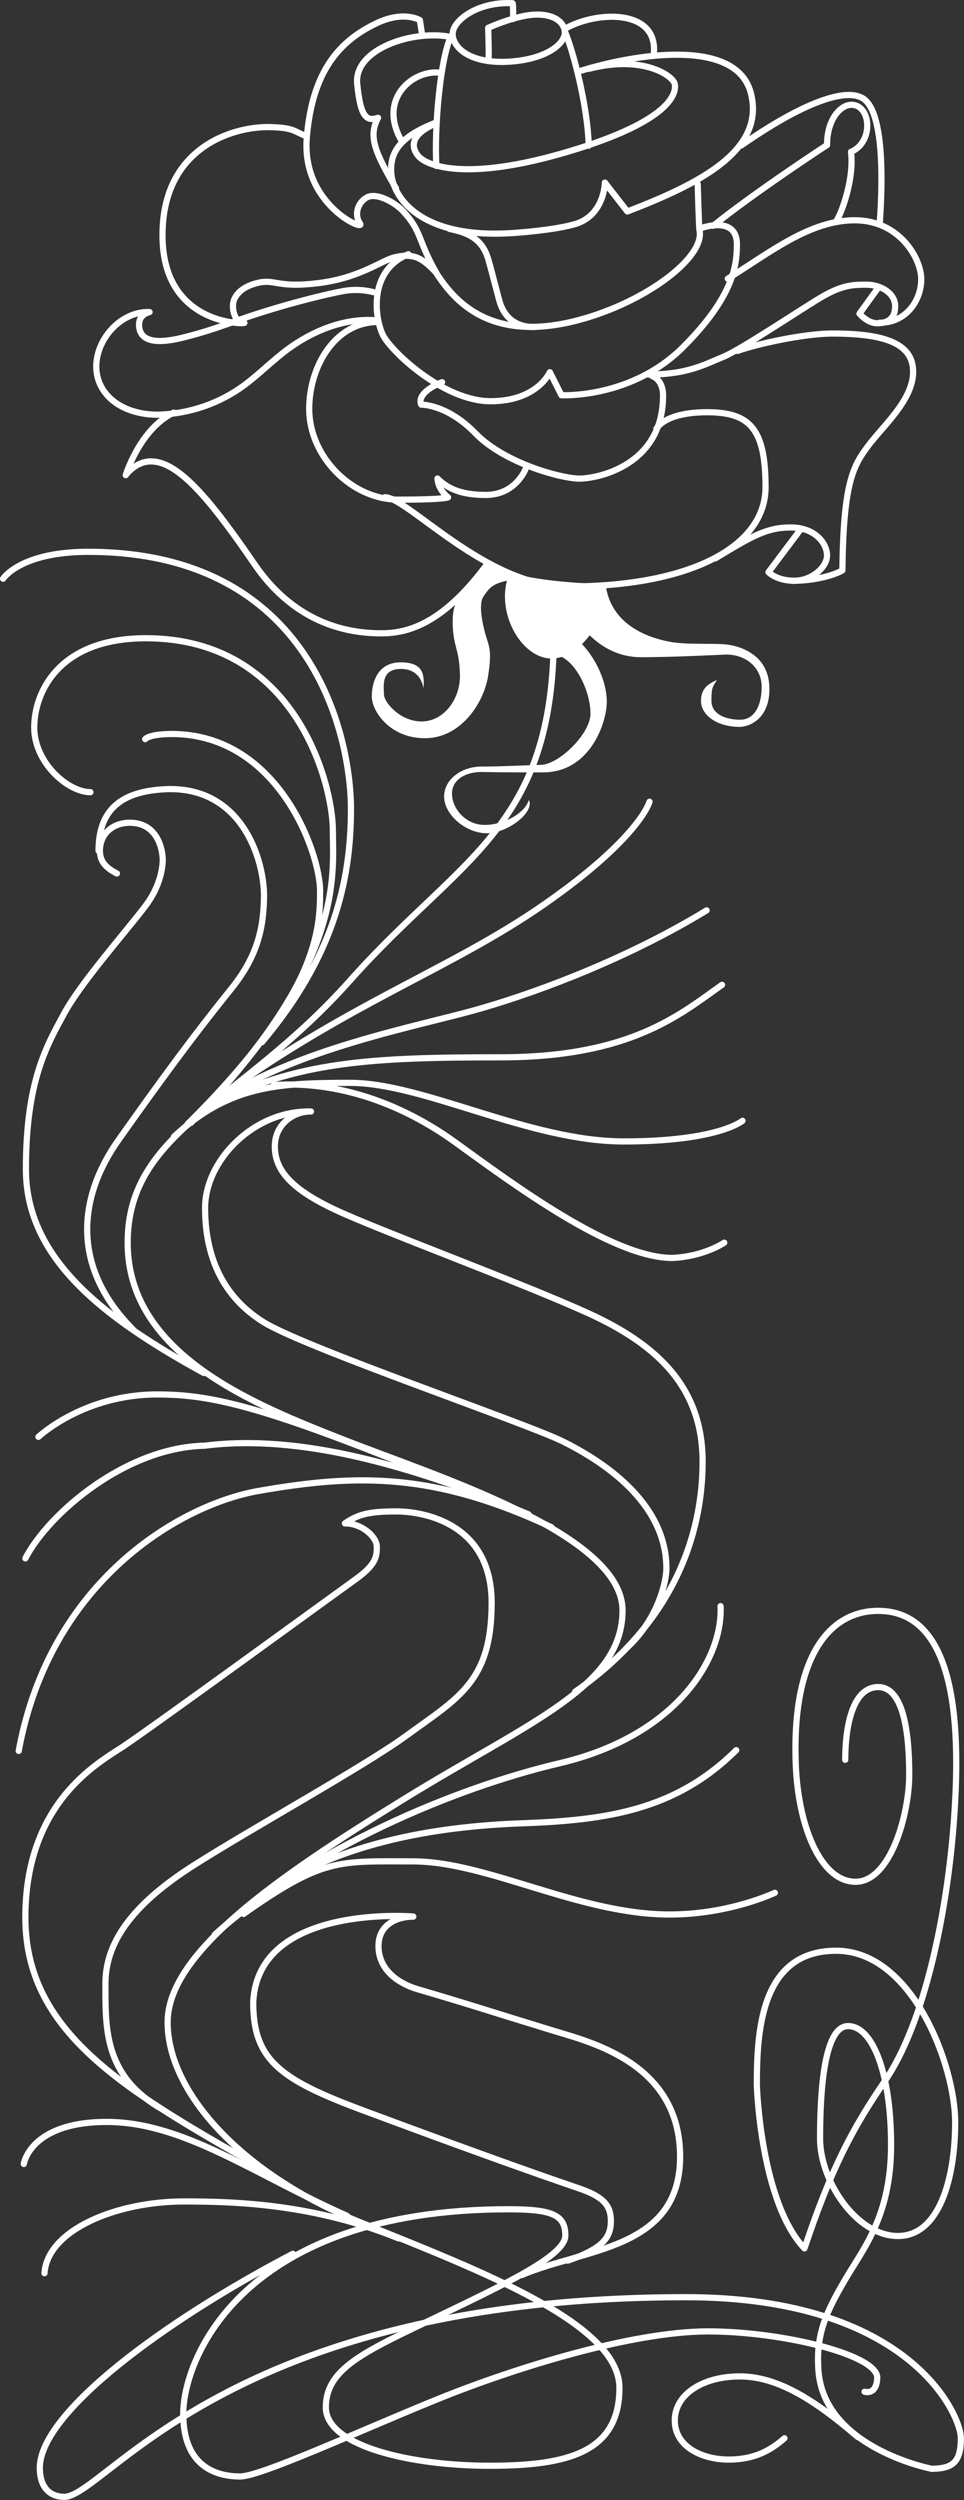 <svg viewBox="0 0 190.08 492.68" xmlns="http://www.w3.org/2000/svg" data-name="Layer 2" id="Layer_2">
  <rect x="0" y="0" width="190.08" height="492.68" fill="#333333" stroke="none"/>
  <defs>
    <style>
      .cls-1 {
        fill: #fff;
        fill-rule: evenodd;
      }

      .cls-2 {
        fill: none;
        stroke: #fff;
        stroke-linecap: round;
        stroke-linejoin: round;
        stroke-width: 1.22px;
      }
    </style>
  </defs>
  <g data-name="Layer 1" id="Layer_1-2">
    <path d="M100.75,114.3c-3.74.59-4.41,1.77-5.42,3.25-1.11,1.64-.04,5.86.32,7.21.69,2.58,1.43,3.08.6,8.42-.83,5.34-5.37,12.3-12.45,12.3s-10.49-5.45-10.49-8.2,1.11-6.75,5.69-6.75,4.67,2.5,4.51,5.06c-.09-.07-.39-3.76-4.46-3.76s-3.34,3.58-3.34,5.05,3.13,5.3,7.44,5.3,7.72-4.39,7.54-9.38-1.19-5.04-1.41-9.32c-.22-4.28,1.06-5.21,1.06-5.21l5.92-7.24,4.35,1.74s-.08,1.73.15,1.53Z" class="cls-1"></path>
    <path d="M113.87,126.04c3.73,3.46,5.97,8.73,5.76,12.76-.21,4.03-3.42,13.42-12.59,13.42s-8.92-.04-12-.08c-3.08-.04-5.92,1.41-5.92,4.28s2.64,6.15,6.46,6.15,7.97-2.35,8.7-4.93c1.21,2.35-4.08,6.57-8.3,6.57s-8.41-3.74-8.41-7.21,3.51-5.93,7.34-5.93,8.35-.24,11.81-.34c3.47-.1,9.71-6.09,9.71-10.1s-2.55-10.17-6.49-11.56c-3.71-1.31.21-6.49,3.93-3.03Z" class="cls-1"></path>
    <path d="M119.4,115.1c1.04,8.58,9.36,10.75,12.67,11.38,3.31.63,8.6.24,11.2.54,2.6.3,8.18,1.91,8.43,8.29.25,6.38-4.03,7.94-5.84,7.94-4.73,0-7.64-2.49-7.64-5.08s1.49-3.38,3.14-4.17c-.86,1.43-1.08,1.41-1.08,4.11s2.9,3.73,5.65,3.73,4.25-2.65,4.25-6.49-3.22-6.53-7.37-6.34c-4.15.19-10.03.48-16.33.51-10.2.04-14.49-10.47-14.49-10.47,0,0,4.25-1.3,7.42-3.94Z" class="cls-1"></path>
    <path d="M100.55,112.79c-3.25,7.22,2.07,17.14,8.35,16.98,6.28-.16,11.67-9.57,10.29-14.81.09.25-12.38-.11-18.64-2.17Z" class="cls-1"></path>
    <path d="M88.76,7.26c-7.41-1.42-19,2.42-18.33,9.25.66,6.83,1.96,7.42,4.12,6.7-1.93,3.58-.75,6.62,3.54,13.92" class="cls-2"></path>
    <path d="M79.13,27.67c-4.78-8.42,2.62-14.09,7.72-13.32" class="cls-2"></path>
    <path d="M111.61,5.56c6.07-3.39,18.09-3.87,17.32,4.97" class="cls-2"></path>
    <path d="M86.04,32.7c-.43-7.6.78-20.88,2.77-25.3" class="cls-2"></path>
    <path d="M116.08,28.71c-.21-8.06-3.17-18.93-4.68-22.48" class="cls-2"></path>
    <path d="M101.18,3.75s.04-3.06-.12-3.12c-7.02-.35-11.97,3.56-11.81,6.21.15,2.64,3.53,5.79,11.19,5.31,7.66-.48,11.48-3.86,10.88-6.29-.6-2.43-3.75-3.43-7.43-2.81s-7.63,2.44-7.63,2.44c0,0,.21,6.49.02,6.54" class="cls-2"></path>
    <path d="M140.63,44.5c8.01-6.48,22.65-16.08,22.45-15.91-.05-5.89,3.71-9.16,6.26-7.52,2.55,1.64,2.27,7.29-1.54,8.85.75,5.97-2.57,13.95-3.19,13.89" class="cls-2"></path>
    <path d="M146.19,28.65c11.47-8.02,20.47-11.57,24.04-9.21,3.57,2.35,4.05,13.29,3.23,24.66" class="cls-2"></path>
    <path d="M85.75,24.41c-5.73,2.56-4.24,5.31-3.1,6.51,1.43,1.5,8.63,5.13,29.35-1.03,20.72-6.16,21.32-11.68,21.06-13.29-.26-1.61-6.2-5.84-16.94-3.04" class="cls-2"></path>
    <path d="M85.7,24.26c-6.89,2.73-8.88,5.76-8.54,9.99.35,4.23,5.19,12.99,24.19,11.66,5.1-.36,9.32-.99,11.86-1.69,5.99-1.64,6.06-8.22,6.06-8.22" class="cls-2"></path>
    <path d="M119.28,36l4.42,5.68c14.11-5.43,27.18-11.95,24.38-23.23-2.8-11.28-23.4-7.65-33.46-4.53" class="cls-2"></path>
    <path d="M105.51,64.43c-3.03.12-6-1.22-7.08-5.28-1.25-4.67-1.58-6.07-2.13-7.97-1.01-3.52-3.19-5.2-7.66-6.06" class="cls-2"></path>
    <path d="M86.09,53.87c-3.75-6.5-2.83-8.16-6.56-12.2-1.71-1.86-5.38-3.8-7.23-2.74-1.85,1.06-2.47,3.46-1.31,5.13,1.15,1.67-11.55-3.69-10.5-16.86,1.05-13.16,6.45-19.16,13.8-22.64,5.38-2.54,8.5-.59,8.5-.59l.38,2.48" class="cls-2"></path>
    <path d="M73.65,63.09c-6.03-.31-12.02,2.16-16.81,5.66-3.06,2.24-5.72,4.99-8.78,7.24-4.76,3.49-10.52,5.47-16.4,5.72-4.1.17-8.77-1.16-11.2-4.69-4.38-6.35,1.68-15.78,9.03-15.52-1.64.48-2.11,1.46-2.07,2.71.25,4.41,6.66,2.84,9.29,2.16,6.31-1.63,8.92-2.94,15.14-4.89,6.51-2.05,12.75-3.54,15.79-4.11,3.33-.62,6.02.22,6.02.22" class="cls-2"></path>
    <path d="M109.2,124.91c0,38.41-18.47,43.91-40.12,68.26-21.65,24.34-43.91,29.6-43.91,51.74s25.08,31.93,42.81,38.9c17.74,6.97,54.77,18.47,54.77,33.55s-18.09,21.78-43.07,37.17c-24.98,15.39-46.63,30.27-46.63,44.01s14.45,29.91,38.12,39.47c23.67,9.56,50.97,19.91,50.97,32.58s-10.11,15.35-25.57,15.35-32.32-3.84-32.32-11.51,7.62-10.95,21.44-17.6c13.82-6.66,25.78-12.24,25.78-16.25s-2.42-5.19-11.17-5.19c-52.52,0-64.17,29.46-64.17,40.33s7.13,12.33,11.21,12.33,23.28-8.86,38.66-15.12c15.38-6.26,38.66-13.47,53.6-13.47s34.04,4.79,33.36,9.36c-.22,3.29-2.49,2.53-2.49,2.53" class="cls-2"></path>
    <path d="M80.52,50.1c-8.01,3.27-6.6,12.7-5.01,15.93,1.6,3.23,11.98,13.04,21.22,13.04s11.69-5.72,11.69-5.72l2.29,4.54s13.79.72,24-9.5c10.21-10.21,10.54-16.45,10.59-20.04.17-6.02-6.98-3.42-6.98-3.42" class="cls-2"></path>
    <path d="M173.44,63.61c5.34,0,8.21-4.51,8.21-8.59s-4.29-11.61-13.1-11.61-16.55,6.21-25.04,11.51" class="cls-2"></path>
    <path d="M127.92,73.81c7.62,0,11.11-2.03,14.58-3.43,3.46-1.4,15.07-9.19,19.22-11.67,4.15-2.48,6.29-2.61,9.14-2.61s6.03,1.8,5.61,4.77c-.11,1.92-1.53,2.84-3.49,2.84s-3.51-1.9-3.51-1.9l3.82-5.28" class="cls-2"></path>
    <path d="M156.2,114.46c4.67,0,8.37-1.16,9.9-2.05.2-17.28,2.12-20.56,5.05-24.5,2.92-3.94,8.9-9.06,8.9-14.63s-5.52-7.55-15.92-7.55c-5.69,0-15.21,2.15-18.71,3.43" class="cls-2"></path>
    <path d="M141.05,110.04c6.96-4.2,9.95-6.09,14.85-6.09s7.17,3.2,7.17,5.52-3,4.98-6.48,4.98-5.06-1.69-5.06-1.69l6.46-8.6" class="cls-2"></path>
    <path d="M87.17,75.32c-5.45,2.22-4.11,4.43-4.11,4.43,0,0,5.07-.14,10.73,5.69,5.66,5.83,16.9,8.88,20.46,8.88s16.49-2.58,16.49-16.36c0-3.23-2.12-3.83-2.12-3.83" class="cls-2"></path>
    <path d="M74.53,63.46c-8.43,0-13.56,8.7-13.56,17.13,0,9.32,8.3,17.88,17.62,17.88s9.76-.46,9.76-.46c0,0-1.94-1.38-2.09-3.71,2.26,2.27,5.18,3.24,9.54,3.24,5.93,0,7.85-5.16,7.85-5.16" class="cls-2"></path>
    <path d="M75.89,97.99c4.48,0,19.97,17.6,36.03,17.6,24.57,0,39.03-8.05,39.03-19.57s-3.07-14.78-11.52-14.78-10,3.25-10,3.25" class="cls-2"></path>
    <path d="M96.2,110.98c-8.54,11.6-15.35,13.83-20.98,13.83s-16.56-1.25-25-13.57c-8.44-12.32-14.9-20.31-20.44-20.31-3.12,0-4.99,2.71-4.99,2.71,0,0,2.79-9.11,9.46-12.33" class="cls-2"></path>
    <path d="M26.25,262.03c-12.22-12.22-10.93-25.98-2.92-37.31,8.02-11.33,14.36-20.03,22.3-29.89,5.18-6.44,6.4-12.03,6.43-18.51-.12-7.43-4.6-21.23-19.1-20.8-9.11.33-13.53,4.09-13.53,12.15" class="cls-2"></path>
    <path d="M113.41,333.39c18.94-13.14,25.13-30.37,25.13-45.32s-9.33-23.23-22.47-29.23c-13.14-6-41.24-16.32-49.99-20.43-8.75-4.11-11.89-7.86-11.89-12.47s3.99-6.97,7.13-6.89c-11.23-.27-20.88,9.61-20.88,19.02s3.36,17.43,11.56,22.51c8.2,5.08,51.79,19.91,59.02,23.51,7.23,3.59,20.38,11.71,20.38,25,0,2.44-1.52,9.76-7.63,15.5" class="cls-2"></path>
    <path d="M40.18,270.58c-20.01-10.97-35.07-22.65-35.07-40.15s4.16-24.43,7.5-30.62c3.34-6.19,12.34-16.33,16.06-21.26,3.72-4.93,3.41-9.35,3.41-9.35,0,0-.11-7.06-6.51-7.06-2.9,0-5.7,1.73-5.88,5.31-.04,2.37,1.2,3.57,3.36,4.69" class="cls-2"></path>
    <path d="M111.94,445.52c7.07-2.42,8.51-4.65,8.51-7.83s-1.59-4.83-6.53-6.5c-10.23-3.47-26-9.2-42.3-15.27-16.3-6.07-21.71-9.87-21.69-21.34.92-19.46,31.56-16.88,31.56-16.88" class="cls-2"></path>
    <path d="M50.84,426.84c-26.93-15.25-45.84-26.59-45.84-48.96s13.95-30.22,18.98-33.49c5.03-3.27,42.14-30.29,46.17-33.18,4.02-2.89,4.15-4.46,4.15-6.39s-2.93-4.63-6.29-4.6c2.54-1.73,4.56-2.36,10.13-2.36s18.8,2.45,18.8,18.01-6.52,18.68-16.8,26.18c-8.22,6-30.84,18.48-41.99,25.59-11.14,7.11-17.36,14.49-17.36,23.24s-.33,18.09,10.88,24.62" class="cls-2"></path>
    <path d="M51.64,205.41c14.16-16.8,17.56-31.81,17.56-45.97s-7.55-50.69-51.82-50.69c-13.4,0-16.77,5.3-16.77,5.3" class="cls-2"></path>
    <path d="M37.64,221.29c30.57-31.25,27.99-49.06,27.99-57.72s-7.05-37.79-36.88-37.79c-17.15,0-22,10.64-22,17.59s6.66,12.75,11.08,12.75" class="cls-2"></path>
    <path d="M37.02,221.48c25.93-25.66,26.09-38.63,26.09-45.95s-8.17-30.83-29.21-30.88c-4.63.02-5.27,1.02-5.27,1.02" class="cls-2"></path>
    <path d="M68.42,436.68c-18.35-8.15-32.24-18.5-47.38-18.5s-16.35,8.29-16.35,8.29" class="cls-2"></path>
    <path d="M78.62,441.14c-16.73-6.79-32-7.29-42.34-7.29-13.36,0-26.92,5.62-27.51,14.14" class="cls-2"></path>
    <path d="M53.99,213.85c11.3-.85,24.13,2.85,35.75,11.25,11.62,8.4,30.94,22.75,42.77,22.81,6.28-.26,10.3-3.01,10.3-3.01" class="cls-2"></path>
    <path d="M34.29,224.02c10.74-9.97,20.18-10.62,34.73-10.62s35.31,11.55,53.98,11.55,23.4-4.07,23.4-4.07" class="cls-2"></path>
    <path d="M82.66,289.7c-31.29-12.66-41.2-14.89-51.67-14.89-14.57,0-23.41,8.36-23.41,8.36" class="cls-2"></path>
    <path d="M104.2,298.43c-23.08-9.64-45.12-15.9-63.81-13.52-15.5.3-30.74,13.26-35.39,22.21" class="cls-2"></path>
    <path d="M108.74,300.98c-22.99-10.76-38.14-10.59-57.78-7.15-15.32,2.69-41.07,17.57-47.27,51.23" class="cls-2"></path>
    <path d="M41.3,218c16.73-11.47,41.2-15.69,53.61-19.29,12.41-3.6,29.52-10.21,44.42-19.3" class="cls-2"></path>
    <path d="M41.55,217.79c16.95-8.64,31.59-9.42,57.11-9.42s35.29-8.31,43.71-14.29" class="cls-2"></path>
    <path d="M48.03,377.19c15.76-11.13,18.76-10.36,33.4-10.36s32.73,10.47,50.63,10.47c11.77,0,20.73-4.28,20.73-4.28" class="cls-2"></path>
    <path d="M41.1,217.75c27.38-20.15,47.48-26.47,66.31-39.6s20.66-20.15,20.66-20.15" class="cls-2"></path>
    <path d="M169.14,480.28c-8.9-7.67-16.08-11.95-23.28-11.95s-12.81,3.48-12.81,8.68,5.43,7.71,10.61,7.71,8.35-1.87,11.02-4.2" class="cls-2"></path>
    <path d="M57.74,444.17c-25.45,13.28-49.89,31.38-49.89,42.18,0,4.09,2.19,5.71,4.82,5.71,8.07,0,31.86-39.34,122.58-39.34,44.22,0,54.21,23.26,54.21,27.77s-1.39,6.04-5.76,6.04" class="cls-2"></path>
    <path d="M183.71,486.54s-21.85-4.18-22.37-20.05c-.38-6.84,1.76-11.15,5.31-17.24,3.55-6.08,9.05-12.51,9.05-26.51s-3.58-23.45-8.48-23.45-5.52,13.77-5.52,22.19,7.23,19.18,15.36,19.18,11.28-11.3,11.28-22.42-8.39-33.8-23.48-33.8-15.63,16.38-15.63,26.7" class="cls-2"></path>
    <path d="M149.24,411.14s.74,22.83,9.38,31.96c5.31-15.81,9.41-23.54,15.87-33,7.91-11.59,12.22-33.18,13.56-50.74,1.34-17.57,1.06-41.9-14.89-41.9-9.53,0-16.79,8.85-16.29,29.1.26,13.06,4.88,24.29,11.82,24.29s10.59-13.43,10.59-21.07-.95-17.3-6.12-17.3-6.5,8.08-6.5,14.33" class="cls-2"></path>
    <path d="M50.02,374.93c15.23-11.84,36.22-15,52.83-15.6,16.77-.6,30.38-2.57,42.32-14.42" class="cls-2"></path>
    <path d="M42.35,381.27c18.79-16.82,46.93-28.83,68.03-33.79,22.78-5.35,32.18-20.41,31.7-30.95" class="cls-2"></path>
    <path d="M102.87,448.36c12.4-5.29,31.23-4.99,31.23-23.34s-17.55-22.54-24.91-24.79c-13.03-3.98-16.08-5.05-26.86-8.21-3.48-1.02-7.7-3.63-7.7-8.5,0-4.34,3.76-5.8,6.85-5.8" class="cls-2"></path>
    <path d="M85.24,52.61c3.01,4.64,9.49,15.54,28.66,10.52,13.35-3.5,25.08-12.36,24.04-17.7-.11.28-.37-9.17-.37-9.17" class="cls-2"></path>
    <path d="M85.82,53.53c-2.47-2.51-4.07-3.76-8.05-2.81-2.59.62-6.73,4.04-14.94,5.07-8.21,1.03-8.53-.87-12.04-.03-3.52.84-4.7,2.83-4.83,4.11-.13,1.28.26,3.54,2.1,3.73,1.84.19-15.63,1.39-16.01-16.59s14-22.17,21.27-21.96c4.62.14,4.54.78,6.9,1.71" class="cls-2"></path>
  </g>
</svg>